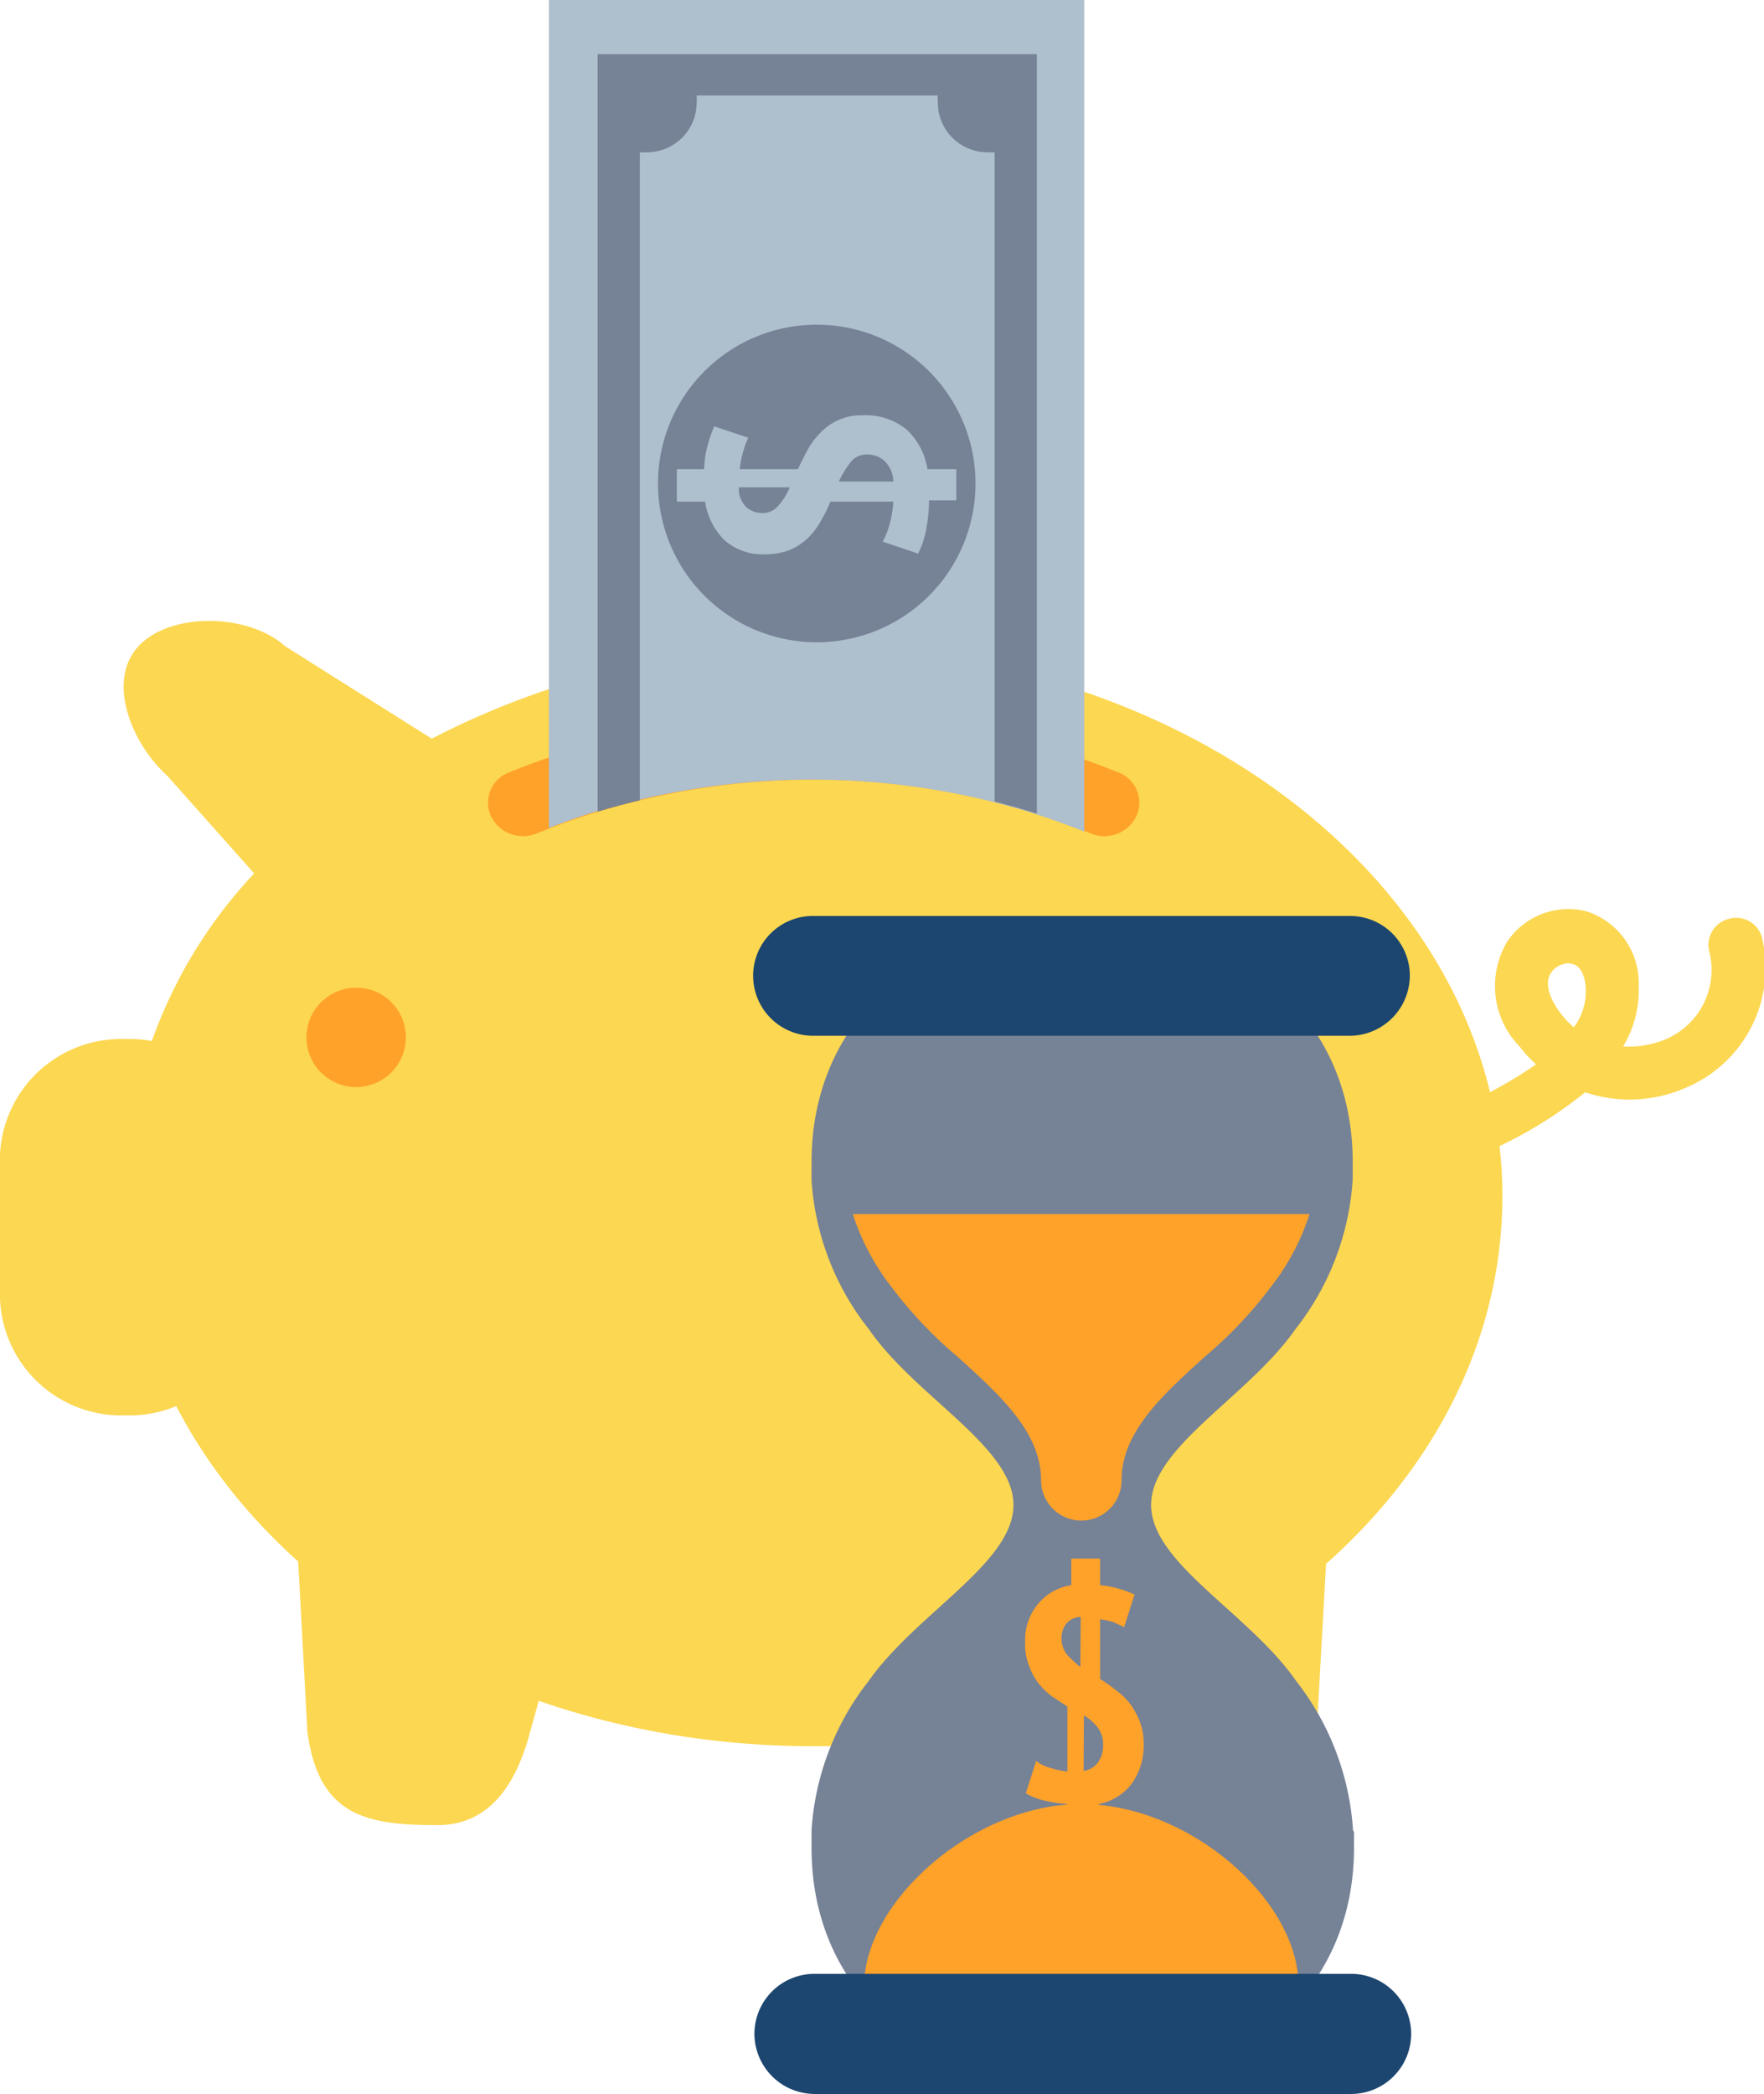 <svg xmlns="http://www.w3.org/2000/svg" viewBox="0 0 54.34 64.5"><defs><style>.cls-1{isolation:isolate;}.cls-2{fill:#fcd751;}.cls-3{fill:#ffa229;}.cls-4{fill:#aebfce;}.cls-5,.cls-6{fill:#768296;}.cls-5{mix-blend-mode:multiply;}.cls-7{fill:#1c4670;}</style></defs><title>Asset 4</title><g class="cls-1"><g id="Layer_2" data-name="Layer 2"><g id="Layer_1-2" data-name="Layer 1"><path class="cls-2" d="M44.27,36a.81.81,0,0,1-.2-1.58,13.28,13.28,0,0,0,3.25-1.64,3.68,3.68,0,0,1-.5-.54A2.67,2.67,0,0,1,46.43,29a2.27,2.27,0,0,1,2.45-.93,2.32,2.32,0,0,1,1.6,2.3A3.37,3.37,0,0,1,50,32.23,3,3,0,0,0,51.33,32a2.32,2.32,0,0,0,1.32-2.71.83.83,0,0,1,.64-1,.82.82,0,0,1,1,.64A4,4,0,0,1,52,33.47a4.31,4.31,0,0,1-3.17.17,13.22,13.22,0,0,1-4.26,2.3A.63.63,0,0,1,44.27,36Zm4.07-6.33a.66.66,0,0,0-.56.29c-.2.3-.08.77.32,1.28a2.92,2.92,0,0,0,.38.4,1.83,1.83,0,0,0,.37-1.14c0-.27-.08-.72-.4-.81Z"/><path class="cls-2" d="M16.33,53.34c-.63,2.38-1.84,2.87-2.86,2.87h0c-2.22,0-3.65-.3-4-2.87l-.3-5.55c0-2.22,2.11-2.67,4.33-2.67h0a4,4,0,0,1,4,4Z"/><path class="cls-2" d="M33.7,53.34c.63,2.38,1.84,2.87,2.86,2.87h0c2.23,0,3.65-.3,4-2.87l.31-5.55c0-2.22-2.11-2.67-4.34-2.67h0a4,4,0,0,0-4,4Z"/><path class="cls-2" d="M7.73,40a3.74,3.74,0,0,1-3.86,3.59h0A3.74,3.74,0,0,1,0,40V35.54A3.74,3.74,0,0,1,3.87,32h0a3.74,3.74,0,0,1,3.86,3.59Z"/><path class="cls-2" d="M25,19.94A25.08,25.08,0,0,0,13.3,22.75L8.78,19.9c-1.11-1-3.51-1.07-4.51,0s-.22,3,.89,4l2.67,3a14.72,14.72,0,0,0-4,9.94c0,9.36,9.5,16.94,21.23,16.94s21.22-7.58,21.22-16.94S36.74,19.94,25,19.94Z"/><path class="cls-3" d="M12.5,32A1.53,1.53,0,1,1,11,30.42,1.52,1.52,0,0,1,12.5,32Z"/><path class="cls-3" d="M35,25.15a1.1,1.1,0,0,1-1.4.52,22.8,22.8,0,0,0-17.07,0,1.1,1.1,0,0,1-1.4-.52h0a1,1,0,0,1,.6-1.38,24.91,24.91,0,0,1,18.67,0,1,1,0,0,1,.6,1.38Z"/><path class="cls-4" d="M16.91,0V25.5c.5-.19,1-.37,1.5-.52s.87-.25,1.3-.35a23,23,0,0,1,10.89.07c.43.11.87.23,1.3.37s1,.34,1.5.54V0Z"/><path class="cls-5" d="M18.41,1.67V25c.43-.13.87-.25,1.3-.35V4.69a1.81,1.81,0,0,0,.23,0,1.53,1.53,0,0,0,1.52-1.53,1.5,1.5,0,0,0,0-.22h7.43a1.5,1.5,0,0,0,0,.22,1.53,1.53,0,0,0,1.52,1.53,1.81,1.81,0,0,0,.23,0v20c.43.11.87.23,1.3.37V1.67Z"/><path class="cls-5" d="M26.69,14a.6.6,0,0,0-.49.24,3,3,0,0,0-.36.59h1.68a.92.92,0,0,0-.26-.62A.77.77,0,0,0,26.69,14Z"/><path class="cls-5" d="M23,15.63a.76.76,0,0,0,.5.17.62.62,0,0,0,.48-.23,2.15,2.15,0,0,0,.35-.56H22.76A.79.79,0,0,0,23,15.63Z"/><path class="cls-5" d="M25.15,10a4.89,4.89,0,1,0,4.9,4.89A4.89,4.89,0,0,0,25.15,10Zm4.31,5.41h-.84a5.08,5.08,0,0,1-.11,1,2.57,2.57,0,0,1-.23.64l-1.09-.37a2.14,2.14,0,0,0,.2-.49,3.41,3.41,0,0,0,.13-.74H25.58a4.6,4.6,0,0,1-.29.59,2.28,2.28,0,0,1-.39.52,1.9,1.9,0,0,1-.55.37,2,2,0,0,1-.76.14,1.77,1.77,0,0,1-1.28-.44,2.11,2.11,0,0,1-.59-1.18h-.87v-1h.84a3.2,3.2,0,0,1,.11-.74,4.38,4.38,0,0,1,.2-.58l1.05.35a2.61,2.61,0,0,0-.15.41,2.78,2.78,0,0,0-.11.56h1.79q.14-.3.3-.6a2.38,2.38,0,0,1,.4-.53,1.75,1.75,0,0,1,.54-.38,1.68,1.68,0,0,1,.74-.15,2,2,0,0,1,1.37.44,2.12,2.12,0,0,1,.64,1.22h.89Z"/><path class="cls-6" d="M41.68,56.37a8.32,8.32,0,0,0-1.76-4.61c-1.45-2.08-4.46-3.62-4.46-5.41s3-3.34,4.45-5.42a8.29,8.29,0,0,0,1.76-4.61s0,0,0-.07,0-.31,0-.47c0-4.61-3.74-7.45-8.35-7.44S25,31.17,25,35.79h0a.15.15,0,0,1,0,.07c0,.13,0,.26,0,.39s0,.07,0,.1a8.23,8.23,0,0,0,1.76,4.58c1.44,2.09,4.46,3.63,4.46,5.42s-3,3.34-4.46,5.42A8.29,8.29,0,0,0,25,56.36s0,.06,0,.1,0,.26,0,.39v.07h0c0,4.61,3.74,7.45,8.35,7.45s8.36-2.84,8.36-7.46c0-.16,0-.31,0-.47A.2.2,0,0,0,41.68,56.37Z"/><path class="cls-3" d="M40,61.15c0-2.64-3.37-5.59-6.69-5.59s-6.69,3-6.69,5.6,3.38,2.91,6.69,2.91S40,63.8,40,61.15Z"/><path class="cls-3" d="M34.55,45.59c0-1.48,1.25-2.62,2.58-3.82a13,13,0,0,0,2-2.11l0,0a7.21,7.21,0,0,0,1.21-2.27H26.27a7.31,7.31,0,0,0,1.21,2.27l0,0a13,13,0,0,0,2,2.11c1.33,1.2,2.59,2.34,2.59,3.82A1.21,1.21,0,0,0,34.55,45.59Z"/><path class="cls-3" d="M32.87,55.56a4.67,4.67,0,0,1-.76-.12,2.06,2.06,0,0,1-.51-.21l.32-1a1,1,0,0,0,.38.2,2.93,2.93,0,0,0,.58.13v-2l-.48-.32a2.21,2.21,0,0,1-.41-.4,1.86,1.86,0,0,1-.29-.54,1.75,1.75,0,0,1-.12-.72A1.72,1.72,0,0,1,32,49.37a1.66,1.66,0,0,1,1-.55V48l.89,0v.82a3,3,0,0,1,.58.11,3.41,3.41,0,0,1,.48.18l-.32,1-.33-.15a2.26,2.26,0,0,0-.41-.09v1.84a4.71,4.71,0,0,1,.48.34,2.06,2.06,0,0,1,.43.41,2.28,2.28,0,0,1,.3.53,1.91,1.91,0,0,1,.13.71,2,2,0,0,1-.38,1.25,1.66,1.66,0,0,1-1,.61v.87h-.89Zm.42-5.76a.57.57,0,0,0-.46.23.74.74,0,0,0-.13.42.8.8,0,0,0,.17.51,3.9,3.9,0,0,0,.41.38Zm.09,4.74a.66.66,0,0,0,.45-.27.88.88,0,0,0,.15-.53.84.84,0,0,0-.16-.53,1.59,1.59,0,0,0-.43-.38Z"/><path class="cls-7" d="M43.47,62.64a1.85,1.85,0,0,0-1.85-1.85H25.09a1.85,1.85,0,0,0-1.85,1.85h0a1.86,1.86,0,0,0,1.85,1.85H41.62a1.85,1.85,0,0,0,1.85-1.85Z"/><path class="cls-7" d="M43.43,30.05a1.84,1.84,0,0,0-1.85-1.84H25.05a1.84,1.84,0,0,0-1.85,1.84h0a1.85,1.85,0,0,0,1.85,1.85H41.58a1.86,1.86,0,0,0,1.85-1.86Z"/></g></g></g></svg>